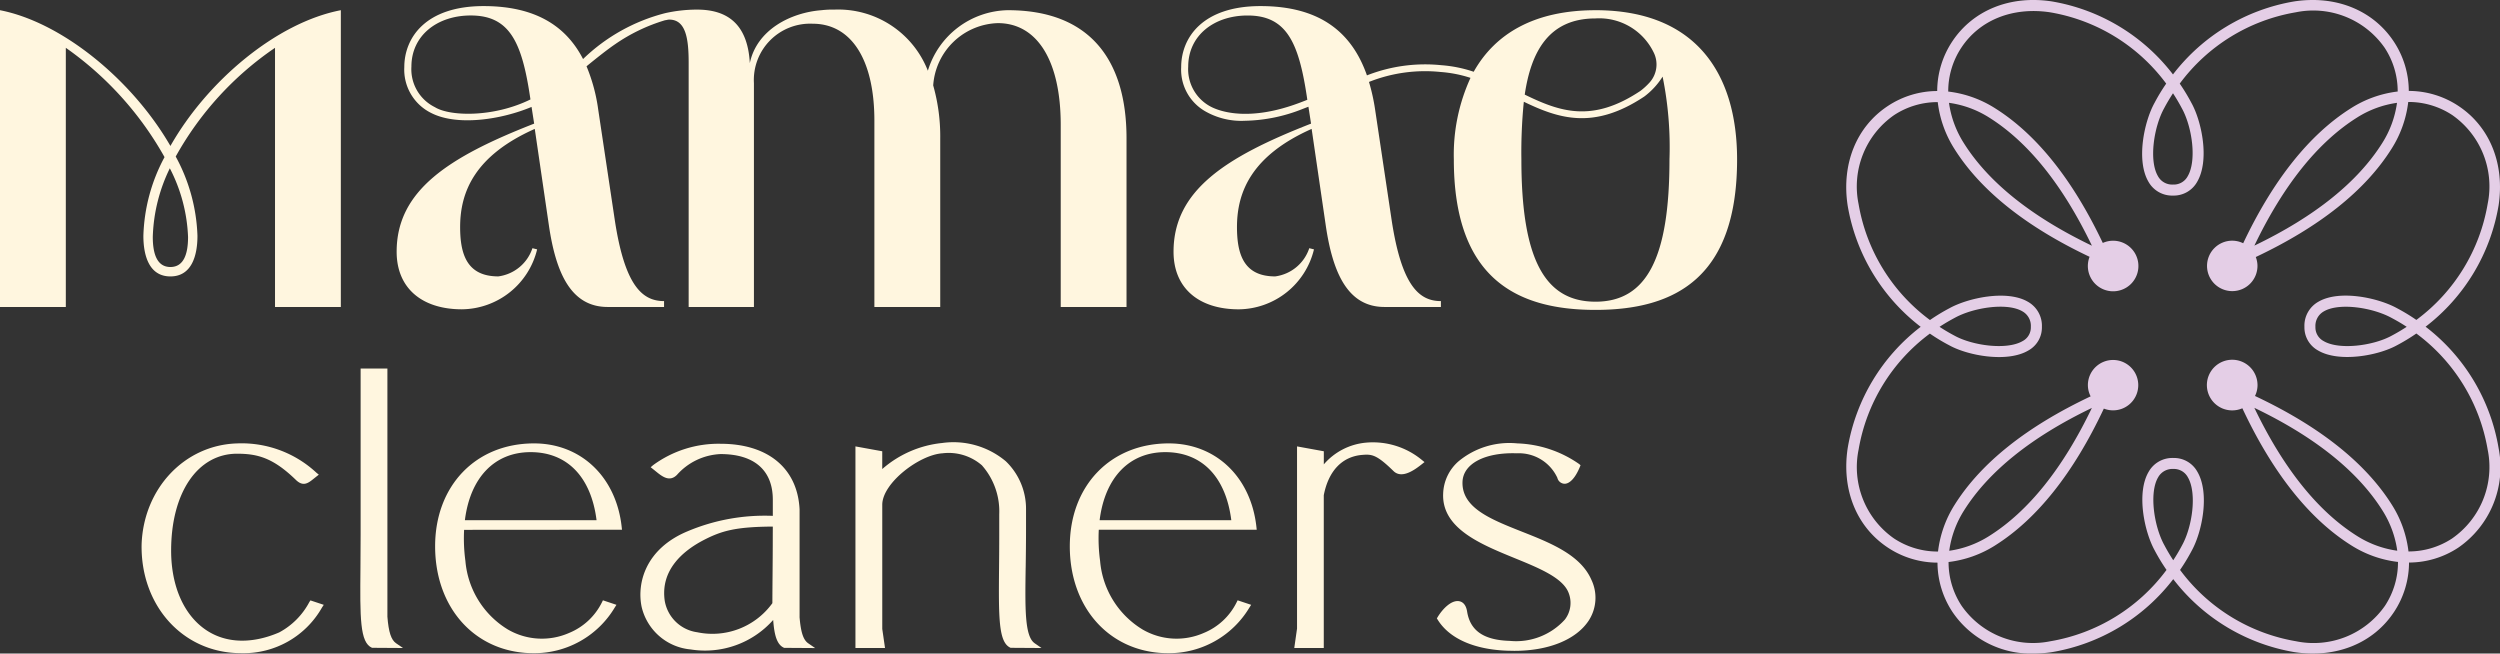<svg xmlns="http://www.w3.org/2000/svg" xmlns:xlink="http://www.w3.org/1999/xlink" width="245.13" height="64.081" viewBox="0 0 245.13 64.081">
  <rect x="0" y="0" width="245.13" height="64.081" fill="#333333" stroke="none"/>
  <defs>
    <clipPath id="clip-path">
      <rect id="Rectangle_2" data-name="Rectangle 2" width="245.13" height="64.081" fill="none"/>
    </clipPath>
  </defs>
  <g id="Groupe_2" data-name="Groupe 2" transform="translate(0 0)">
    <g id="Groupe_1" data-name="Groupe 1" transform="translate(0 0)" clip-path="url(#clip-path)">
      <path id="Tracé_1" data-name="Tracé 1" d="M16.71,13.952C13.022,7.556,6.165,1.851,0,.641v29.1H6.454V4.329a32.431,32.431,0,0,1,9.679,10.718,17.258,17.258,0,0,0-2.074,7.721c0,1.959.576,3.977,2.651,3.977s2.651-2.018,2.651-3.977a17.373,17.373,0,0,0-2.132-7.778,31.206,31.206,0,0,1,9.737-10.66V29.74h6.454V.641c-6.281,1.21-13.08,6.915-16.71,13.311m1.729,8.931c0,1.613-.4,2.938-1.729,2.938s-1.729-1.325-1.729-2.938a16.366,16.366,0,0,1,1.671-6.741,15.925,15.925,0,0,1,1.787,6.741" transform="translate(0 0.359)" fill="#fff6df"/>
      <path id="Tracé_2" data-name="Tracé 2" d="M84.825.786a8.357,8.357,0,0,0-7.838,5.935A9.436,9.436,0,0,0,67.827.728a9.318,9.318,0,0,0-1.268.058c-3,.231-6.337,1.9-7.029,5.186C59.3,1.825,56.995.728,54.344.728a14.263,14.263,0,0,0-3.111.347,17.97,17.97,0,0,0-8.055,4.5C41.492,2.3,38.461.383,33.428.383c-5.7,0-7.778,3.111-7.778,5.993A4.736,4.736,0,0,0,28.3,10.87c2.6,1.321,6.943.615,9.828-.6l.255,1.638C29.972,15.192,24.9,18.475,24.9,24.468c0,3.572,2.477,5.646,6.4,5.646a7.672,7.672,0,0,0,7.375-5.878l-.461-.114a4.088,4.088,0,0,1-3.343,2.765c-3.054,0-3.746-2.132-3.746-4.839,0-3.516,1.5-7.03,7.318-9.623l1.384,9.45c.692,4.725,2.19,8.01,5.762,8.01h5.531v-.576c-2.132,0-3.86-1.5-4.84-8.01L44.663,10.525a16.887,16.887,0,0,0-1.145-4.239c1.109-.911,2.12-1.7,2.785-2.151a17.312,17.312,0,0,1,4.929-2.369c.114,0,.23-.058.4-.058,1.613,0,1.9,1.845,1.9,4.206V29.885h6.4V7.932a5.52,5.52,0,0,1,5.762-5.82c3.746,0,6.049,3.457,6.049,9.507V29.885H78.2V13.347a18.282,18.282,0,0,0-.69-5.186,6.555,6.555,0,0,1,6.337-6.107c3.861,0,6.167,3.688,6.167,9.968V29.885h6.452V13.347c0-7.721-3.63-12.561-11.638-12.561m-56.18,9.507a4.147,4.147,0,0,1-2.3-3.975c0-3.055,2.535-5.014,5.818-5.014,3.8,0,5.014,2.593,5.82,8.01l.034.222c-3.633,1.79-7.916,1.665-9.368.758" transform="translate(13.992 0.214)" fill="#fff6df"/>
      <path id="Tracé_3" data-name="Tracé 3" d="M115.04.788c-6.012,0-9.853,2.318-11.938,6.034a12.92,12.92,0,0,0-3.194-.645,15.609,15.609,0,0,0-7.274,1C91.147,2.932,88,.383,82.2.383c-5.7,0-7.78,3.111-7.78,5.993a4.7,4.7,0,0,0,2.274,4.273,7.119,7.119,0,0,0,4,.978,15.916,15.916,0,0,0,5.657-1.168c.187-.07.367-.141.545-.209l.258,1.657c-8.413,3.285-13.483,6.569-13.483,12.561,0,3.574,2.479,5.648,6.395,5.648a7.67,7.67,0,0,0,7.375-5.878l-.461-.116a4.086,4.086,0,0,1-3.343,2.766c-3.054,0-3.746-2.132-3.746-4.84,0-3.514,1.5-7.03,7.321-9.623l1.382,9.45c.69,4.725,2.188,8.01,5.76,8.01h5.531v-.576c-2.13,0-3.86-1.5-4.839-8.01L93.434,10.525a19.167,19.167,0,0,0-.6-2.705,14.871,14.871,0,0,1,7.03-.975,12.345,12.345,0,0,1,2.925.576,18.078,18.078,0,0,0-1.635,8c0,11.466,5.934,14.751,13.887,14.751s13.887-3.285,13.887-14.751c0-8.413-4.034-14.635-13.887-14.635M86.11,9.834c-4.967,1.892-7.813.9-8.723.444a4.148,4.148,0,0,1-2.277-3.96c0-3.054,2.537-5.012,5.82-5.012,3.8,0,5.012,2.593,5.821,8.008l.037.258c-.22.086-.444.173-.678.262m28.93-8.241a5.928,5.928,0,0,1,5.681,3.28,2.645,2.645,0,0,1-.376,3.007,6.487,6.487,0,0,1-.9.822c-4.74,3.158-7.9,2.037-11.338.361.6-4.07,2.269-7.469,6.932-7.469m0,27.773c-5.014,0-7.261-4.264-7.261-13.943a49.738,49.738,0,0,1,.239-5.66c3.43,1.654,6.857,2.788,11.814-.514A7.283,7.283,0,0,0,121.625,7.3a34.713,34.713,0,0,1,.673,8.125c0,9.679-2.246,13.943-7.258,13.943" transform="translate(41.397 0.214)" fill="#fff6df"/>
      <path id="Tracé_4" data-name="Tracé 4" d="M25.337,43.392a7.173,7.173,0,0,1-2.96,2.979c-2.654,1.142-5.179,1.071-7.11-.2-2.213-1.456-3.482-4.308-3.482-7.824,0-5.684,2.6-9.5,6.466-9.5,2.012,0,3.524.406,5.735,2.538.748.748,1.245.345,1.82-.12l.458-.364-.244-.2a10.775,10.775,0,0,0-7.777-2.863c-5.137.159-9.158,4.411-9.353,9.893C8.775,43.692,12.862,48.281,18.4,48.4c.125,0,.248.006.37.006a8.832,8.832,0,0,0,7.8-4.464l.18-.278-1.307-.434Z" transform="translate(4.995 15.64)" fill="#fff6df"/>
      <path id="Tracé_5" data-name="Tracé 5" d="M25.276,47.479V23.136H22.65V39.374c0,1.2-.009,2.3-.017,3.305-.044,4.881-.066,7.33,1.134,7.839l3.038.02-.679-.465c-.484-.333-.731-1.09-.85-2.594" transform="translate(12.71 13)" fill="#fff6df"/>
      <path id="Tracé_6" data-name="Tracé 6" d="M45.639,36.3l-.031-.284c-.539-4.892-3.991-8.18-8.591-8.18-5.714,0-9.7,4.148-9.7,10.09,0,5.971,3.813,10.278,9.273,10.474.12,0,.237.006.355.006a9.189,9.189,0,0,0,7.977-4.466l.175-.276-1.326-.442-.1.2a6.23,6.23,0,0,1-3.219,3,6.628,6.628,0,0,1-6.013-.345,8.72,8.72,0,0,1-4.153-6.713l0,0a16.465,16.465,0,0,1-.128-3.052Zm-8.966-7.607c3.591,0,5.938,2.427,6.473,6.673H30.235c.522-4.184,2.913-6.673,6.438-6.673" transform="translate(15.348 15.64)" fill="#fff6df"/>
      <path id="Tracé_7" data-name="Tracé 7" d="M55.809,44.825V34.286c-.2-4.024-3.1-6.427-7.747-6.427a10.837,10.837,0,0,0-6.621,2.1l-.233.2.242.192c.081.064.162.13.241.194.636.519,1.354,1.1,2.093.365a6.064,6.064,0,0,1,4.278-2.041c3.3,0,5.123,1.587,5.123,4.47v1.588a19.471,19.471,0,0,0-8.37,1.517c-4.092,1.709-4.978,5.051-4.494,7.4a5.434,5.434,0,0,0,4.8,4.18,8.934,8.934,0,0,0,8.1-2.89c.108,1.476.364,2.441,1.078,2.735l3.035.02-.679-.467c-.484-.333-.729-1.09-.85-2.594m-2.624-8.1c0,1.6-.012,3.011-.023,4.25q-.012,1.4-.016,2.51a7.255,7.255,0,0,1-7.365,2.852,3.751,3.751,0,0,1-3.189-3.08c-.439-3.029,1.795-4.892,3.746-5.921C48.129,36.4,49.5,36,53.185,35.978Z" transform="translate(22.591 15.654)" fill="#fff6df"/>
      <path id="Tracé_8" data-name="Tracé 8" d="M70.392,40.061c.017-1.132.034-2.387.034-3.763v-1.96a6.456,6.456,0,0,0-1.984-4.726,7.977,7.977,0,0,0-6.241-1.79,10.524,10.524,0,0,0-5.873,2.554V28.633L53.7,28.155V47.924H56.6l-.27-1.868V33.877c0-2.118,3.628-4.9,5.906-5.045A4.973,4.973,0,0,1,66.1,30.01,6.821,6.821,0,0,1,67.8,34.8v1.96c0,1.2-.009,2.305-.019,3.308-.042,4.879-.064,7.329,1.136,7.836l3.029.02-.67-.465c-.984-.683-.945-3.353-.886-7.4" transform="translate(30.178 15.615)" fill="#fff6df"/>
      <path id="Tracé_9" data-name="Tracé 9" d="M85.486,36.3l-.031-.284c-.539-4.892-3.991-8.18-8.591-8.18-5.714,0-9.706,4.148-9.706,10.09,0,5.971,3.814,10.278,9.275,10.474.12,0,.237.006.355.006a9.191,9.191,0,0,0,7.977-4.466l.175-.276-1.326-.442-.1.2a6.23,6.23,0,0,1-3.219,3,6.627,6.627,0,0,1-6.013-.345,8.716,8.716,0,0,1-4.153-6.713l0,0A16.466,16.466,0,0,1,70,36.3Zm-8.967-7.607c3.592,0,5.94,2.427,6.474,6.673H70.083c.52-4.184,2.911-6.673,6.435-6.673" transform="translate(37.738 15.64)" fill="#fff6df"/>
      <path id="Tracé_10" data-name="Tracé 10" d="M88.284,27.8a6.193,6.193,0,0,0-4.139,2.13V28.646l-2.626-.478,0,17.865-.272,1.906h2.894V32.955c.465-2.4,1.813-3.806,3.8-3.956.907-.07,1.378-.033,3.027,1.578.858.859,2.216-.214,2.8-.672l.251-.2-.25-.2A7.544,7.544,0,0,0,88.284,27.8" transform="translate(45.658 15.602)" fill="#fff6df"/>
      <path id="Tracé_11" data-name="Tracé 11" d="M105.332,41.169c-1.087-2.419-4-3.571-6.823-4.686-3.029-1.2-5.888-2.327-5.793-4.879.069-1.784,2.218-2.9,5.342-2.79a4.149,4.149,0,0,1,3.96,2.409.752.752,0,0,0,.693.578h.009c.525,0,1.071-.6,1.5-1.646l.07-.172-.141-.12a11.245,11.245,0,0,0-6.067-2.021,7.812,7.812,0,0,0-5.764,1.765,4.391,4.391,0,0,0-1.5,3.168c-.139,3.394,3.649,4.942,6.991,6.309,2.451,1,4.767,1.948,5.317,3.432a2.678,2.678,0,0,1-.373,2.6,6.443,6.443,0,0,1-5.409,2.09c-2.541-.078-3.867-.987-4.174-2.857-.114-.747-.478-.972-.764-1.029-.733-.147-1.592.673-2.127,1.551L90.2,45l.084.134c1.164,1.877,3.653,2.957,7.008,3.041.173,0,.345.008.515.008,3.325,0,6.017-1.079,7.261-2.933a4.092,4.092,0,0,0,.262-4.081" transform="translate(50.686 15.633)" fill="#fff6df"/>
      <path id="Tracé_12" data-name="Tracé 12" d="M179.863,43.929a18.943,18.943,0,0,0-7.157-11.893,18.947,18.947,0,0,0,7.157-11.886c.62-4.081-.859-7.735-3.953-9.773a8.824,8.824,0,0,0-4.851-1.46,8.822,8.822,0,0,0-1.46-4.825C167.56,1,163.906-.478,159.831.139A18.95,18.95,0,0,0,147.937,7.3,18.939,18.939,0,0,0,136.051.139c-4.08-.619-7.733.858-9.773,3.953a8.834,8.834,0,0,0-1.459,4.834,8.809,8.809,0,0,0-4.826,1.459c-3.1,2.038-4.573,5.692-3.955,9.768A18.952,18.952,0,0,0,123.2,32.046a18.936,18.936,0,0,0-7.157,11.886c-.62,4.081.857,7.735,3.953,9.773a8.827,8.827,0,0,0,4.851,1.464,8.836,8.836,0,0,0,1.459,4.822,9.277,9.277,0,0,0,7.964,4.092,12.128,12.128,0,0,0,1.8-.139,18.953,18.953,0,0,0,11.893-7.157,18.96,18.96,0,0,0,11.886,7.157c4.078.617,7.735-.859,9.773-3.953a8.829,8.829,0,0,0,1.46-4.831A8.816,8.816,0,0,0,175.91,53.7a9.577,9.577,0,0,0,3.953-9.768M147.939,9.148q.469.715.868,1.471c1.009,1.82,1.479,5.126.573,6.663a1.55,1.55,0,0,1-1.442.815,1.583,1.583,0,0,1-1.473-.822c-.9-1.52-.411-4.826.609-6.668q.4-.75.864-1.46m.025,45.787q-.469-.715-.868-1.471c-1.018-1.835-1.509-5.142-.617-6.655a1.6,1.6,0,0,1,1.485-.825,1.548,1.548,0,0,1,1.431.814c.909,1.543.444,4.851-.569,6.677-.262.5-.551.987-.862,1.46m27.351-2.14a7.75,7.75,0,0,1-4.286,1.278,10.925,10.925,0,0,0-1.632-4.584c-2.58-4.1-7.093-7.688-13.417-10.66a2.44,2.44,0,0,0,.248-1.061,2.483,2.483,0,1,0-1.488,2.266c2.974,6.334,6.56,10.854,10.673,13.437A10.894,10.894,0,0,0,170,55.1a7.755,7.755,0,0,1-1.278,4.3,8.529,8.529,0,0,1-8.714,3.478,17.874,17.874,0,0,1-11.377-6.994,18.655,18.655,0,0,0,1.146-1.893c1.012-1.824,1.79-5.631.548-7.739a2.613,2.613,0,0,0-2.36-1.345h0a2.663,2.663,0,0,0-2.415,1.357c-1.221,2.073-.42,5.885.6,7.718a18.571,18.571,0,0,0,1.154,1.9,17.876,17.876,0,0,1-11.385,6.994,8.527,8.527,0,0,1-8.708-3.478,7.765,7.765,0,0,1-1.278-4.291,10.94,10.94,0,0,0,4.566-1.628c4.1-2.579,7.686-7.091,10.659-13.414a2.47,2.47,0,1,0-1.565-2.3,2.452,2.452,0,0,0,.27,1.1c-6.276,2.965-10.759,6.532-13.328,10.621A10.928,10.928,0,0,0,124.9,54.08a7.755,7.755,0,0,1-4.311-1.278,8.534,8.534,0,0,1-3.478-8.712A17.877,17.877,0,0,1,124.1,32.711,18.106,18.106,0,0,0,126,33.858c1.854,1.028,5.7,1.721,7.746.515a2.582,2.582,0,0,0,1.339-2.327v0a2.7,2.7,0,0,0-1.364-2.451c-2.052-1.209-5.868-.39-7.711.633a18.561,18.561,0,0,0-1.9,1.153A17.871,17.871,0,0,1,117.108,20a8.528,8.528,0,0,1,3.478-8.708,7.748,7.748,0,0,1,4.287-1.279,10.909,10.909,0,0,0,1.632,4.584c2.557,4.072,7.015,7.628,13.255,10.585a2.479,2.479,0,1,0,1.295-1.36c-2.952-6.215-6.5-10.656-10.565-13.208A10.919,10.919,0,0,0,125.9,8.979a7.741,7.741,0,0,1,1.278-4.292c1.8-2.733,5.056-4.031,8.714-3.478A17.861,17.861,0,0,1,147.272,8.2a18.348,18.348,0,0,0-1.146,1.892c-1.02,1.838-1.817,5.65-.592,7.732a2.659,2.659,0,0,0,2.4,1.354h0a2.63,2.63,0,0,0,2.373-1.348c1.237-2.1.453-5.909-.555-7.727A18.758,18.758,0,0,0,148.6,8.2a17.877,17.877,0,0,1,11.383-6.994,8.53,8.53,0,0,1,8.709,3.48,7.755,7.755,0,0,1,1.278,4.288,10.936,10.936,0,0,0-4.566,1.629c-4.07,2.558-7.627,7.013-10.584,13.25a2.442,2.442,0,0,0-1.072-.253,2.473,2.473,0,1,0,2.474,2.473,2.447,2.447,0,0,0-.166-.87c6.268-2.961,10.745-6.527,13.311-10.612A10.942,10.942,0,0,0,171.005,10a7.764,7.764,0,0,1,4.309,1.279,8.528,8.528,0,0,1,3.478,8.712A17.861,17.861,0,0,1,171.8,31.37a18.637,18.637,0,0,0-1.891-1.146c-1.851-1.026-5.667-1.843-7.722-.633a2.693,2.693,0,0,0-1.362,2.446v0a2.585,2.585,0,0,0,1.339,2.33c2.046,1.206,5.892.511,7.735-.512a18.583,18.583,0,0,0,1.9-1.153,17.877,17.877,0,0,1,6.994,11.383,8.527,8.527,0,0,1-3.48,8.708M169.928,54a9.876,9.876,0,0,1-3.944-1.448c-3.842-2.413-7.225-6.638-10.07-12.563,5.928,2.844,10.153,6.227,12.566,10.07A9.919,9.919,0,0,1,169.928,54m-43.928,0a9.882,9.882,0,0,1,1.446-3.941c2.412-3.839,6.627-7.218,12.539-10.059-2.843,5.921-6.226,10.143-10.065,12.555A9.907,9.907,0,0,1,126,54.005m-.951-21.959c.475-.314.967-.6,1.47-.87,1.848-1.025,5.154-1.531,6.649-.65A1.625,1.625,0,0,1,134,32.044a1.512,1.512,0,0,1-.806,1.4c-1.539.906-4.909.451-6.684-.533-.5-.264-.989-.553-1.46-.862m.926-21.965a9.881,9.881,0,0,1,3.942,1.446c3.844,2.415,7.227,6.638,10.071,12.563-5.928-2.843-10.153-6.227-12.566-10.07a9.9,9.9,0,0,1-1.448-3.939m43.928,0a9.889,9.889,0,0,1-1.446,3.942c-2.412,3.838-6.627,7.218-12.539,10.059,2.843-5.921,6.224-10.143,10.065-12.556a9.889,9.889,0,0,1,3.92-1.445m.951,21.961q-.715.469-1.47.868c-1.768.981-5.137,1.439-6.674.533a1.519,1.519,0,0,1-.806-1.4,1.625,1.625,0,0,1,.829-1.515c1.5-.881,4.8-.376,6.66.653.5.264.989.551,1.46.862" transform="translate(65.128 -0.001)" fill="#e4cee6"/>
    </g>
  </g>
</svg>
